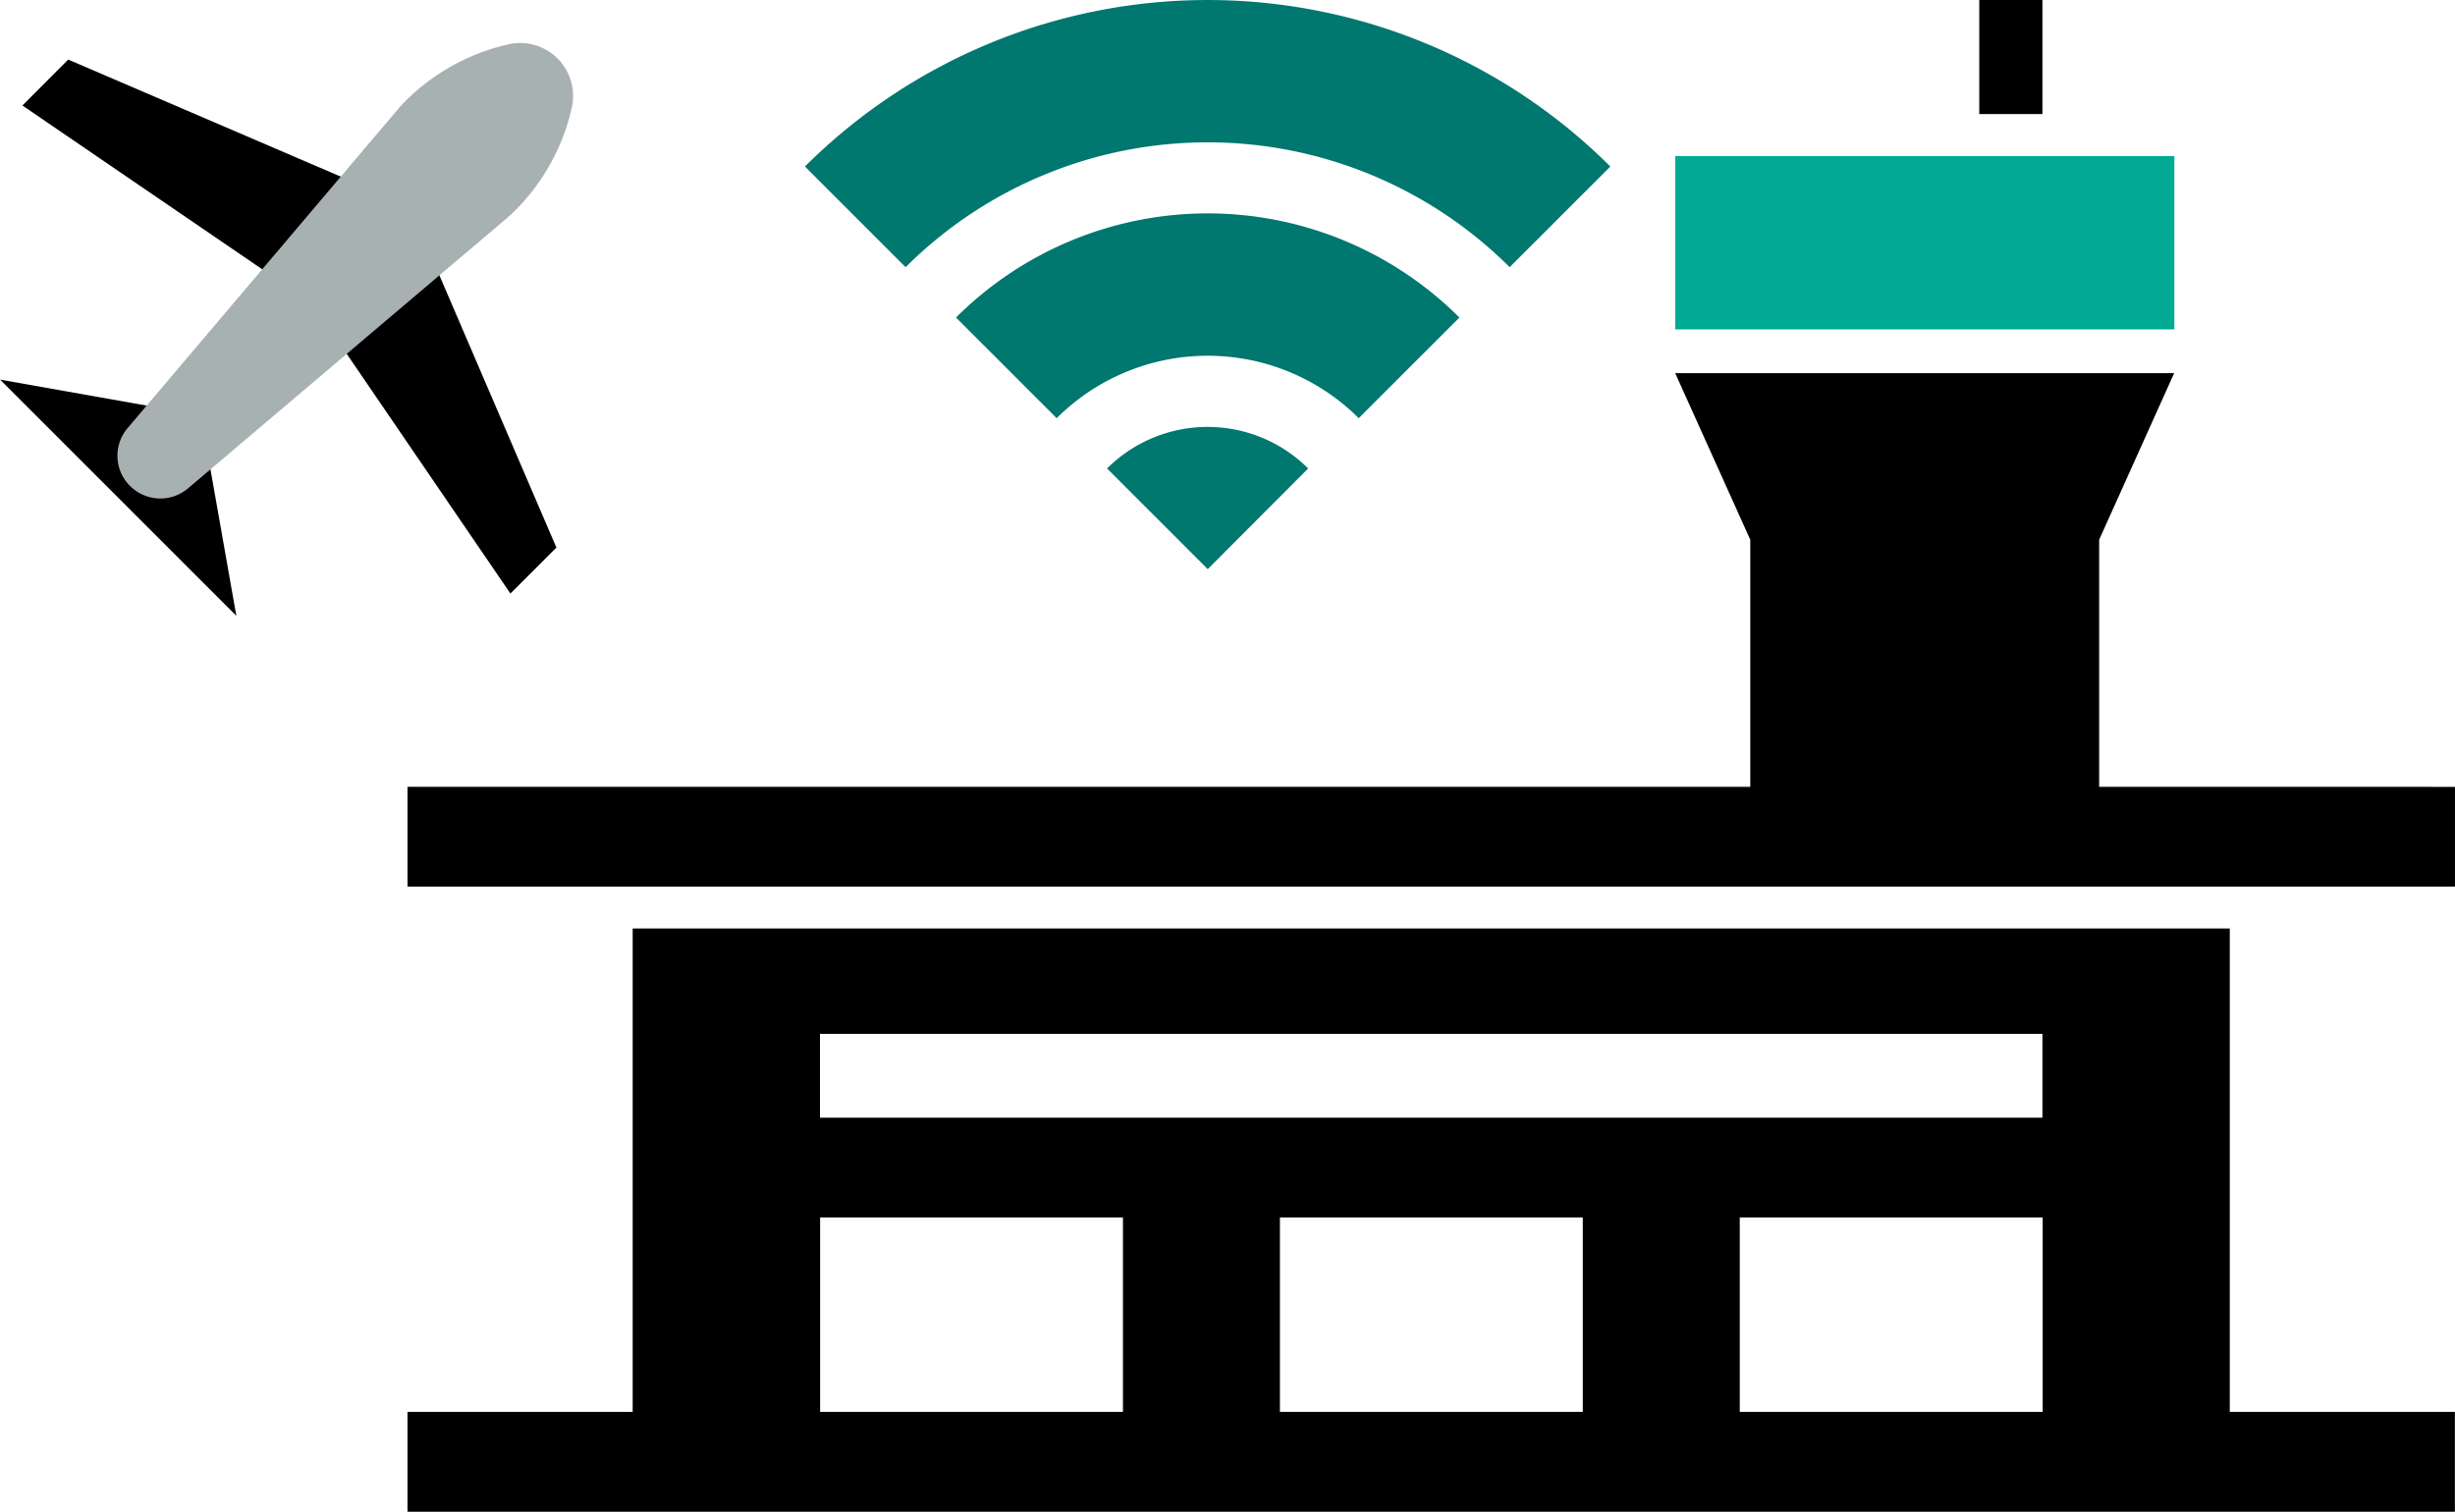 <svg xmlns="http://www.w3.org/2000/svg" width="155.865" height="95.995" viewBox="0 0 155.865 95.995">
  <g id="グループ_82" data-name="グループ 82" transform="translate(-1512.424 -653.236)">
    <g id="グループ_84" data-name="グループ 84" transform="translate(1512.424 653.237)">
      <g id="グループ_411" data-name="グループ 411" transform="translate(0 0)">
        <rect id="長方形_495" data-name="長方形 495" width="129.985" height="6.341" transform="translate(25.873 89.654)"/>
        <path id="パス_482" data-name="パス 482" d="M107.4,130.693V115l4.762-10.579H80.482L85.25,115v15.693H0v6.336H129.991v-6.336Z" transform="translate(25.873 -80.728)"/>
        <path id="パス_483" data-name="パス 483" d="M123.758,190.286v-30.7H22.36v30.7h11.9V177.941H53.487v12.345h9.966V177.941H82.682v12.345h9.966V177.941h19.231v12.345h11.893ZM34.251,171.6v-5.324h77.612V171.6Z" transform="translate(17.808 -100.628)"/>
        <rect id="長方形_496" data-name="長方形 496" width="31.693" height="11.008" transform="translate(106.355 9.908)" fill="#00aa93"/>
        <rect id="長方形_497" data-name="長方形 497" width="4.008" height="7.242" transform="translate(125.662)"/>
        <g id="グループ_83" data-name="グループ 83" transform="translate(0 2.728)">
          <path id="パス_484" data-name="パス 484" d="M55.545,106.62,44.82,90.913l5.7-5.7L58.464,103.7Z" transform="translate(-23.139 -71.658)"/>
          <path id="パス_485" data-name="パス 485" d="M9.65,66.429l15.706,10.73,5.7-5.7-18.5-7.946Z" transform="translate(-8.226 -62.459)"/>
          <path id="パス_486" data-name="パス 486" d="M22.185,113.8l-15-15,9.555,1.694,3.759,3.759Z" transform="translate(-7.18 -77.423)"/>
          <path id="パス_487" data-name="パス 487" d="M20.916,89.812h0a2.706,2.706,0,0,1-.15-3.668l17.29-20.4a13.381,13.381,0,0,1,6.906-3.974h0a3.36,3.36,0,0,1,4.009,4.009h0A13.363,13.363,0,0,1,45,72.682l-20.4,17.29a2.714,2.714,0,0,1-3.668-.15Z" transform="translate(-12.666 -61.687)" fill="#a7b1b1"/>
        </g>
      </g>
    </g>
    <g id="グループ_81" data-name="グループ 81" transform="translate(1563.528 653.236)">
      <path id="パス_7" data-name="パス 7" d="M0,85.634l6.392,6.392a27.153,27.153,0,0,1,38.35,0l6.392-6.392A36.2,36.2,0,0,0,0,85.634Z" transform="translate(0 -75.06)" fill="#00776f"/>
      <path id="パス_8" data-name="パス 8" d="M96,217.362l6.392,6.392a13.575,13.575,0,0,1,19.176,0l6.392-6.392A22.616,22.616,0,0,0,96,217.362Z" transform="translate(-86.408 -197.199)" fill="#00776f"/>
      <path id="パス_9" data-name="パス 9" d="M192,349.085l6.392,6.392,6.377-6.392A9.043,9.043,0,0,0,192,349.085Z" transform="translate(-172.819 -319.337)" fill="#00776f"/>
    </g>
  </g>
</svg>
